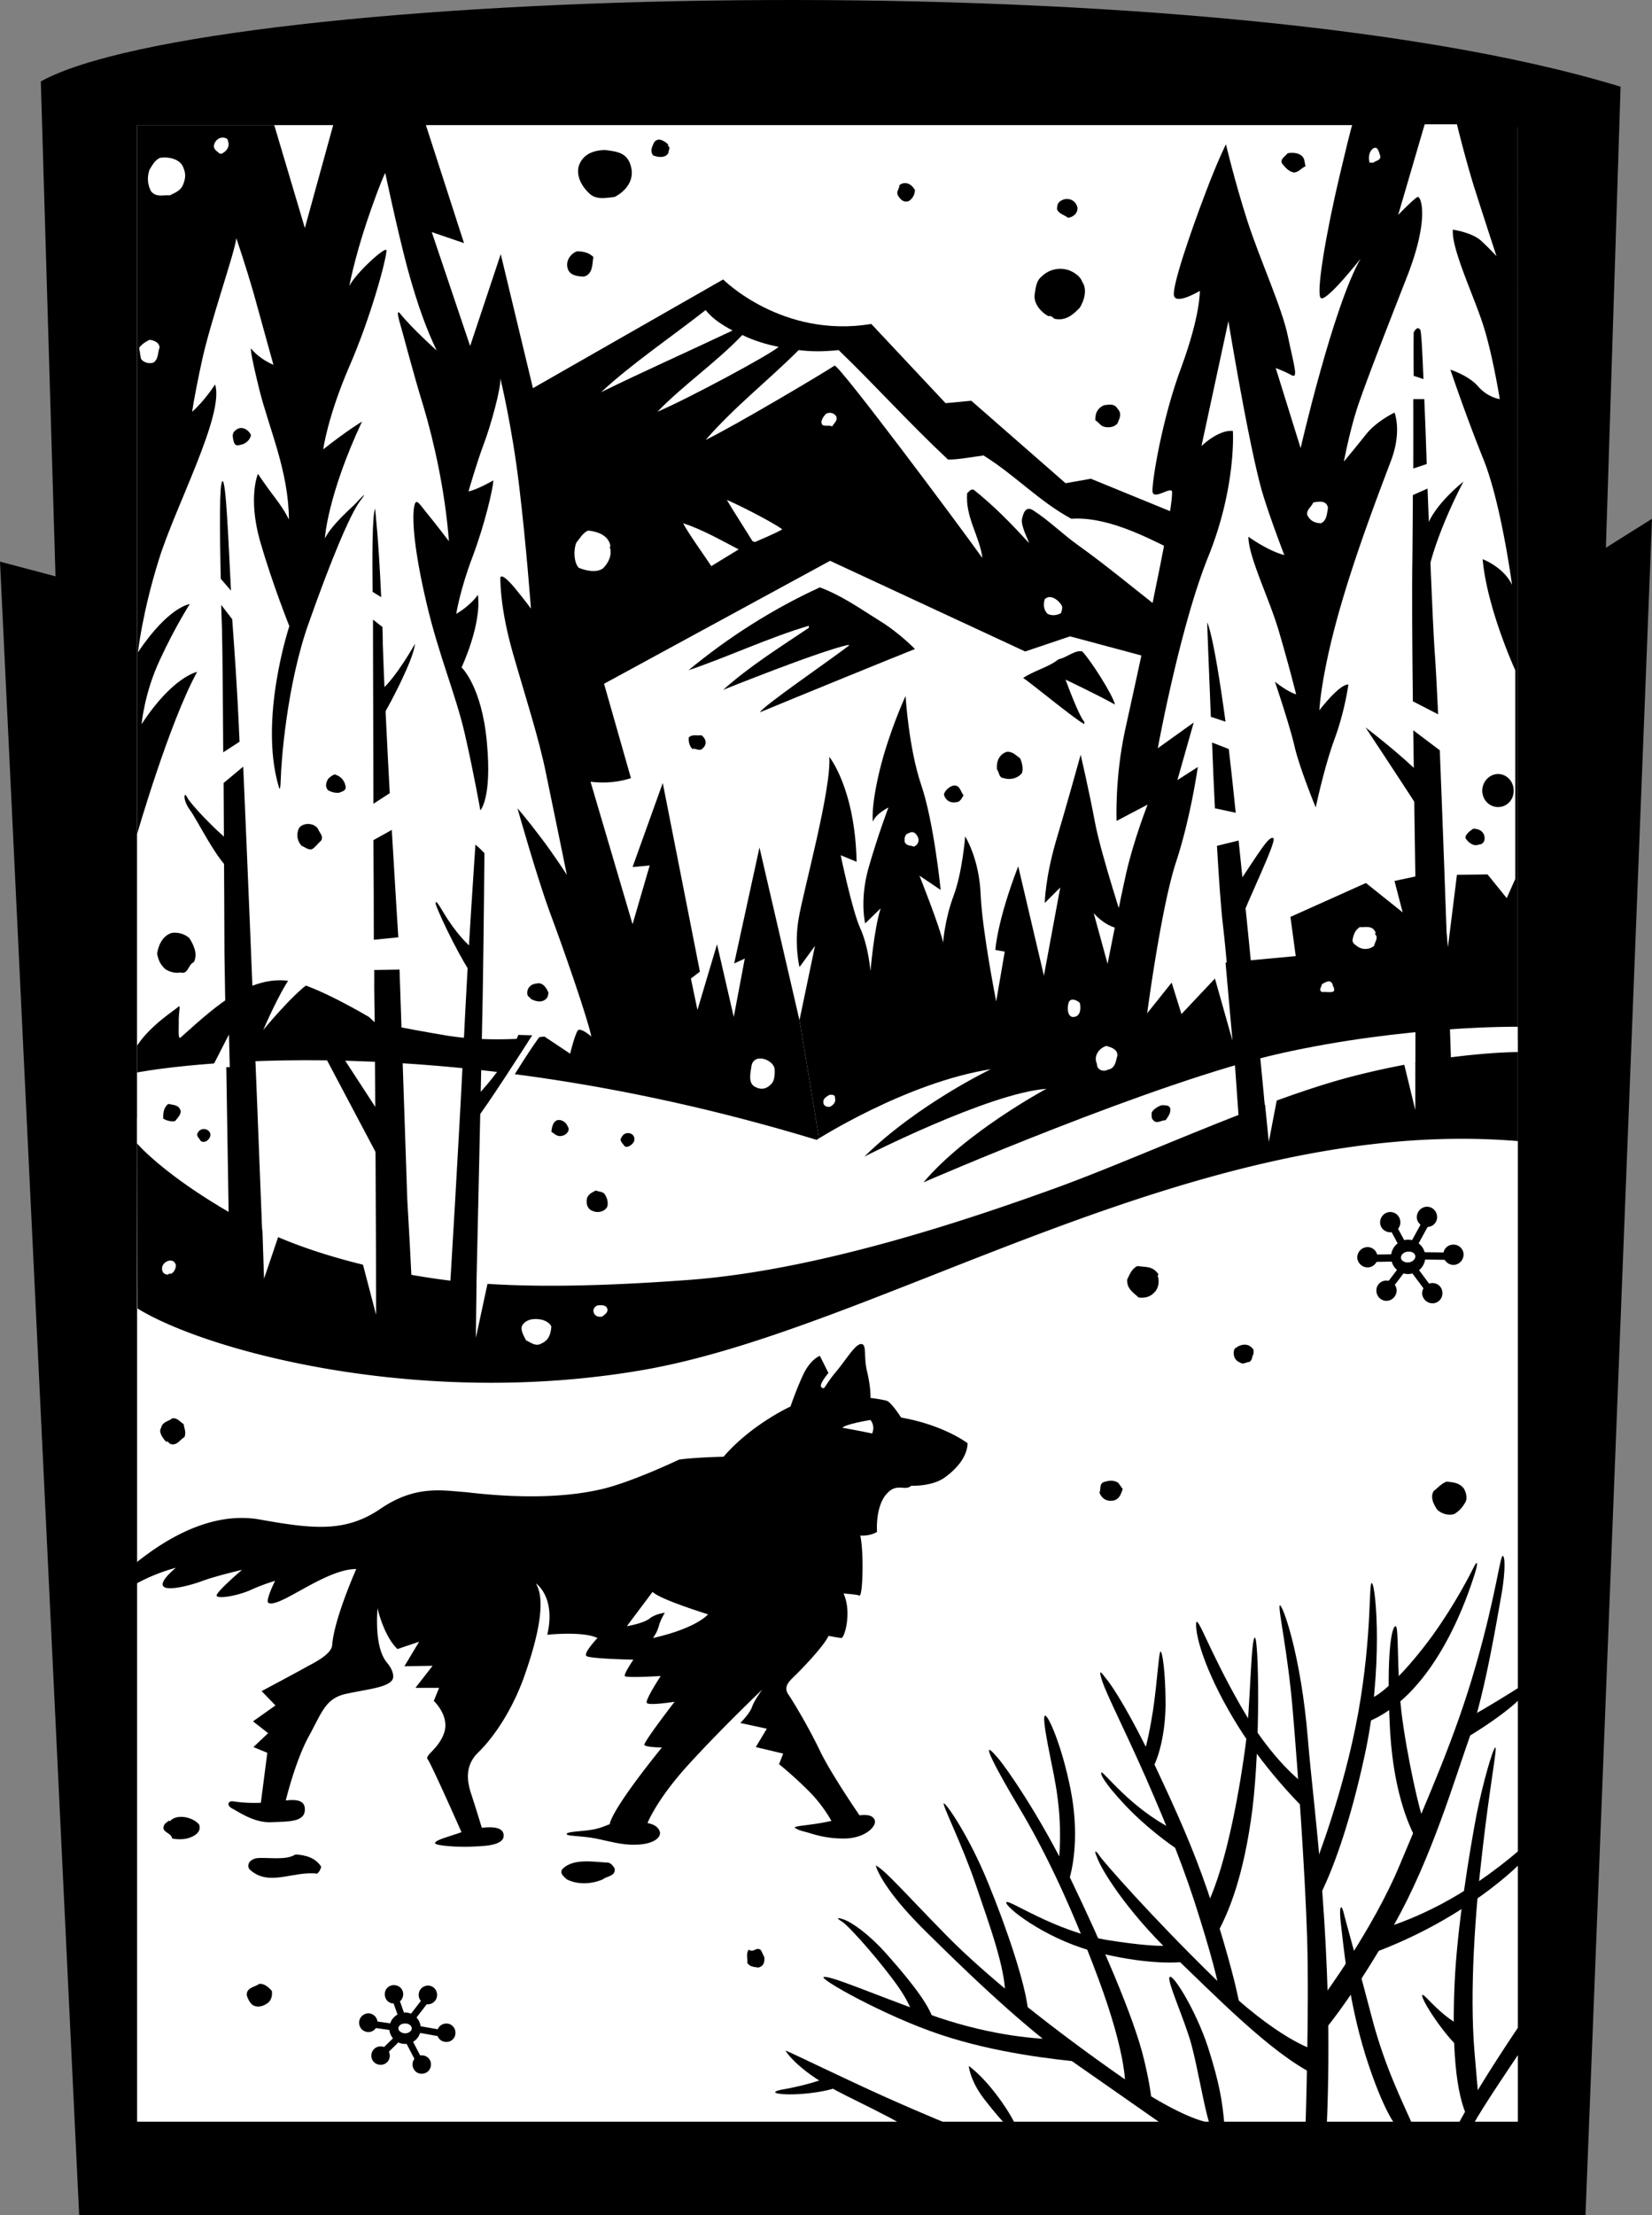 <svg xmlns="http://www.w3.org/2000/svg" width="404.797" height="542.437"><rect width="100%" height="100%" fill="#808080" stroke="none"/><path d="M10 19.937c41.484-22.925 283.402-30.496 387.098 1.301L393.5 134.137l11.297-7.098L388.5 542.437H19.398L0 137.54l13.598 3.598L10 19.937"/><path fill="#fff" d="M371.898 519.539V30.637h-338.3v488.902h338.3"/><path d="m123.098 99.336 54.101-30.899S191.633 82.95 213.5 79.336l18.2 19.402 6.3-.601 23.098 20.199 6.199-1.098 52.3 21.399-.398 44L121 183.738l2.098-84.402"/><path fill="#fff" d="m138.098 172.836 65.3-35.5 47.801 22.203 11-3.703 36.2 9.703 19.101 68.598-44.102 18-82.601 8.699-50.2-20.5-2.5-67.5M205.5 85.738c8.922 8.59 17.305 17.934 26.797 26.801 2.473.039 6.05-.66 8.703-1 7.828 4.883 13.414 11.082 21.5 15.5 8.332-.578 17.598 4.035 24.5 7.5-.527 4.742-2.188 9.719-3.102 14.297-5.808-4.578-13.328-10.758-19.699-15.297-3.933-2.797-7.078-6.027-11.101-8.602-1.914-1.183-2.438 1.09-2.7 2.301-.175 1.93 1.747 5.25 1.7 5.7-4.668-5.079-8.422-8.922-13.5-13-.774-.286-1.121.5-1.598.8-.57 5.813 3.184 10.875 3.7 15.899-5.755-8.079-35.095-47.371-36.2-47.098-2.738 1.82-23.871 14.394-31.602 18.2 7.122-8.169 15.243-14.458 22.801-22 3.356.382 5.887.382 9.801 0m-26-4.802c-10.746 5.098-21.574 9.899-32.203 15.102 7.488-6.95 17.18-13.496 25.601-20.102 1.883 2.325 4.239 3.723 6.602 5m11.297 4c-2.047 1.883-22.043 12.621-29.7 15.899 6.262-6.508 14.122-11.832 20.801-18.797 2.75 1.375 5.98 2.336 8.899 2.898"/><path fill="#fff" d="M204.898 101.937c.446 1.125-.605 1.735-1 2.5-.738-.414-1.96.02-2.398-.398-.61-.89.262-2.027.898-2.703.848-.457 1.895-.285 2.5.601m-13.198 27.7c-2.16 1.191-4.606 2.152-6.7 3.101l-.602-.2c-2.02-3.28-4.464-7.034-6.3-10.1 1.66.62 10.828 5.16 13.601 7.199M181 134.539l-6.703 4.098c-1.09-1.696-5.977-8.508-6.899-10.5 4.762 1.558 9.13 4.09 13.602 6.402m-31.5-1.203c.047.199.133.547-.102.601.672 1.782-.203 3.88-1.699 5.301-1.734 1.11-4.18.496-5.902-.2-1.16-1.312-1.332-4.194-.598-6.1.836-1.063 1.621-2.458 2.899-3 2.214.19 4.75 1.066 5.402 3.398"/><path d="M215.398 151.937c2.954 1.77 6.274 4.477 8.801 7-2.527.97-30.383 12.32-38 15.5.98-1.695 16.61-12.347 21.899-16.398l-.301-.102c-7.082 1.532-30.598 11-30.598 11 6.488-5.8 13.91-10.43 21-15.199v-.5c-9.62 2.828-20.273 7.805-29.5 10.899 9.75-8.07 20.75-15.059 32.2-20.301 5.492 2.097 9.507 4.98 14.5 8.101"/><path fill="#fff" d="M260 148.039c.527.691.18 1.3 0 2.098-1.043.601-2.266.687-3.3.199-1.063-1.082-1.063-2.39-.7-3.598 1.203-1.215 3.043-.105 4 1.3"/><path d="M273.2 172.539c-4.114-2.328-12.102-6.102-12.102-6.102s3.273 9.012 4.601 10.301v.598c-2.465-1.278-13.73-10.621-15-11.297 2.406-1.68 6.422-2.727 8.7-4.602 1.828-.308 4.187-2.406 5.8-1.898 2.051 2.113 7.555 10.758 8 13m-101.402 7.5c1.148.648 1.586 2.219.402 3.2-.738.94-1.96-.192-2.5.198-.855-.742-1.031-2.05-.902-2.898 1.008-.813 1.965-.29 3-.5M250 185.738c.398 1.063.836 2.371.398 3.598-1.046 1.305-2.882 1.742-4.5 1.203-1.175-.07-1-1.379-1.601-2.102-.184-1.722.34-3.558 2.3-4.3 1.446-.22 2.317.828 3.403 1.601m-13.902 9c-.368.621-.805 1.668-1.7 1.7-1.55.316-2.773-.47-3.101-1.899.242-.926 1.203-1.8 2.101-2.102 1.809-.484 1.98 1.524 2.7 2.301"/><path d="m203.398 295.039 70.899-15.8 43.101-18 38.801-6 15.7-.602V31.238l.101-.902-40.602.203s.153-1.488-3.101 12.297c-3.293 13.867-6.004 29.46-4.598 30.203 1.504.71 9.7-9.703 9.7-9.703-6.704 11.605-14.7 46.402-14.7 46.402l-6.101-19.601s1.968.687 3.8 1.699c1.86 1.11.653-2.344-.8-9.399-1.457-7.132-6.91-18.898-10-28.5-3.098-9.68-5.2-18.601-5.2-18.601s-1.988 3.855-5.199 12.402c-3.265 8.59-8.242 22.848-7.5 24.801.715 2.047 6.301-1.3 6.301-1.3s.18 5.835-4.5 18.597c-4.781 12.703-7.238 28.148-7.102 30.5.23 2.379 4.82-1.555 4.801.203.149 5.809-8.957 46.586-11.5 58.2-2.55 11.671-2.101 22.3-2.101 22.3l7.601-4s-3.355 8.555-5.199 16.598c-1.797 7.964-4.602 22.402-4.602 22.402L268 223.637c3.953 4.379 7.797 3.902 7.797 3.902s-6.043-18.344-7.5-26.203c-1.453-7.79-3.5-16.5-3.5-16.5s-3.406 12.332-6.098 21.3c-2.61 9.044-2.699 15-2.699 15l3.797-3.8-4 21.601-6.297-26.8c-5.25 13.629-5.602 20.5-5.602 20.5l2.301.402-2.101 12.2s-3.403-17.141-3.801-26.102c-.328-8.868-3.797-14.301-3.797-14.301s-.68 8.879-2.902 14.703c-2.145 5.82-2.5 11.297-2.5 11.297-.723-3.664-5.801-16.399-5.801-16.399l5.203 3.5s-1.676-16.746-4.8-25.8c-3.063-9.141-3.802-21.7-3.802-21.7s-3.894 8.34-6.3 18c-2.325 9.621-1.7 12.801-1.7 12.801.555-1.867 3.801-3.5 3.801-3.5s-2.652 7-4.902 14.899c-2.192 7.84-.797 13.5-.797 13.5l3.797-3.7c-1.613 4.903-2.5 15.399-2.5 15.399s-.496-6.14-2.5-10.5C208.8 222.965 206 209.437 206 209.437l3.898 1.602c-.378-17.973-6.699-25.703-6.699-25.703.594 7.8-6.457 33.258-7.5 39.601-1.14 6.387.2 11.899.2 11.899l3.8-5.2-3.8 18.2 7.5 45.203"/><path d="m195.898 249.836-9.8-42.297-6.2 28.398 2.602-1.199-2.703 14.3-4.098-17.8-4.8 16.098-1.602-7.7 2.203-1.699-9.102-46.199L155 212.336l4.2-.399-4.2 14.399-10.3-34.899c5.863.72 9.898-.898 9.898-.898l-6.7-23.5-25.199-104.8-7.5 22.5-9.402-27.903 7.902 2.703-9.402-29.102H81.699l-7 25.399-7.5-25.2H33.598v243.102l169.8 21.301-7.5-45.203"/><path fill="#fff" d="M33.598 280.039v-17.402s67.976-13.422 166.5 16.5c0 0 21.964-14.055 42.699-17.301 0 0-17.895 8.539-31 21.402 0 0 30.437-15.535 44.601-16.601 0 0-19.73 10.57-30.101 22.902 0 0 57.012-24.77 87.601-31.602 30.532-6.812 58-6.5 58-6.5v6.2s-16.644-.055-39.5 5.699c-22.343 5.605-52.847 20.07-74 27.703-21.12 7.629-57.812 20.039-89.601 22.398-31.879 2.371-46.031 1.118-50.598.899-8.695-.406-37.453-4-57.8-15.098-19.59-10.652-26.801-19.2-26.801-19.2"/><path fill="#fff" d="M33.7 320.437c16.89 10.418 69.07 24.489 123.597 15.102 58.066-9.922 136.062-62.64 214.601-56.102V519.54H33.7V320.437"/><path d="M283.898 312.137c-.144.054-.23.14-.199.402.406 1.05.23 2.969-.8 3.898-.891 1.079-2.286 1.516-3.899 1.301-1.36-1.27-2.93-2.14-2.8-4.402.57-1.145 1.093-2.63 2.5-3.297 2.175.32 3.831-.031 5.198 2.098M307 330.336c.332.281.07.805.2 1.203-.481.473-.216 1.52-1.102 2-.602-.043-1.473.742-2.301.098-1.356-.489-1.793-2.063-1.297-3.301 1.25-1.117 3.258-1.64 4.5 0M45 348.738c.2 1.262.637 1.961.2 3.2-1.138.593-1.923 2.34-3.602 1.601l-.598-.602-.203.2c-.836-.778-2.059-2.524-1.297-3.5.285-1.47 1.855-1.559 2.7-2.301 1.253-.219 2.038 1.004 2.8 1.402m229.098 14.5 1 1.399c-.426 1.254-.774 2.39-2.098 2.8-1.82.375-2.953-.41-3.602-1.898.473-.871-.226-2.441 1.5-2.703.98-.348 2.38-.348 3.2.402m84.602 1.301c.5.918.937 2.227.398 3.297-.774 1.289-1.383 2.074-2.7 2.902-1.304.48-3.05.043-4.199-1-.86-1.226-1.82-3.058-.902-4.601 1.09-.817 1.875-1.864 3.203-2.301 1.555.176 3.129.262 4.2 1.703M48.797 446.836c.594 1.66-.98 2.707-2.098 3.101-1.328.567-3.074.567-4.5.301-.32-1.656-3.113-1.48-1.8-3.601l1-.801.199.203c1.68-1.996 5.785-1.035 7.199.797m101.801 10.703c.343 1.96-1.926 1.871-2.899 2.7-2.781 1.179-6.101 1.355-8.8 0-.704-.653-1.84-1.438-1.102-2.5 2.668-2.782 7.82-1.735 11.3-1.602.798.304 1.06.742 1.5 1.402m36.7 21.797c.058 1.293-.203 2.168-1.5 2.5-.973-.16-2.11-.16-2.7-1.2.153-1.054-.37-2.363.403-3.199 1.148.922 1.934-.91 3 .2l.797 1.699m-120.699 8.203c.168.863-.008 2.172-.899 2.898-.941.758-2.25 1.196-3.3.801-.958-.305-1.57-1.527-1.899-2.5-.281-1.996 1.902-2.082 3-2.902 1.258-.14 2.305.82 3.098 1.703m305.3-229.902s-16.644-.055-39.5 5.699c-22.343 5.605-52.847 20.07-74 27.703-21.12 7.629-57.812 20.039-89.601 22.398-31.879 2.371-46.031 1.118-50.598.899-8.695-.406-37.453-4-57.8-15.098-19.59-10.652-26.801-19.2-26.801-19.2l.101 40.4c16.89 10.417 69.07 24.488 123.598 15.101 58.066-9.922 136.062-62.64 214.601-56.102v-21.8m-267 228.601c1.204.012 2.223 1.031 2.2 2.301.023 1.238-.996 2.254-2.2 2.297-1.304-.043-2.32-1.059-2.3-2.297-.02-1.27.996-2.29 2.3-2.3m-8.398-.102c1.281-.02 2.297.996 2.297 2.199 0 1.305-1.016 2.324-2.297 2.3-1.23.024-2.246-.995-2.203-2.3-.043-1.203.973-2.219 2.203-2.2m-6.203 6.903c1.207.035 2.226 1.05 2.203 2.297a2.263 2.263 0 0 1-2.203 2.3c-1.3-.019-2.32-1.038-2.297-2.3-.023-1.246.996-2.262 2.297-2.297m3 8.098c1.21-.016 2.226 1.004 2.203 2.3.023 1.211-.992 2.23-2.203 2.2-1.3.03-2.317-.989-2.297-2.2a2.241 2.241 0 0 1 2.297-2.3m10 2.199c1.305-.031 2.324.988 2.3 2.203.024 1.293-.995 2.309-2.3 2.297-1.203.012-2.219-1.004-2.2-2.297-.019-1.215.997-2.234 2.2-2.203m6.101-7.797c1.207-.008 2.227 1.008 2.2 2.297.027 1.219-.993 2.238-2.2 2.203-1.3.035-2.32-.984-2.3-2.203-.02-1.29 1-2.305 2.3-2.297m-10.101-2.703c2.082.027 3.805 1.75 3.8 3.902.005 2.094-1.718 3.817-3.8 3.8-2.168.017-3.887-1.706-3.899-3.8a3.918 3.918 0 0 1 3.899-3.902"/><path fill="#fff" d="M99.297 495.539c.855-.043 1.578.5 1.601 1.2-.023.64-.746 1.183-1.601 1.198-.938-.015-1.66-.558-1.7-1.199.04-.699.762-1.242 1.7-1.199"/><path fill="none" stroke="#000" stroke-width="1.637" d="m98.598 494.238-1.7-4.8m4 4.8 4-5.199m-2.398 7.898 5.598 1m-7.898 1.899 2.5 4.8m-5.102-5.597-3.801 3.7m2.601-6.302-4.898-.699"/><path d="M349.297 295.539c1.34-.191 2.613.734 2.8 2.098.243 1.34-.679 2.613-2 2.8a2.49 2.49 0 0 1-2.898-2 2.571 2.571 0 0 1 2.098-2.898m-9 1.297a2.46 2.46 0 0 1 2.8 2.101 2.415 2.415 0 0 1-2 2.801c-1.39.23-2.663-.691-2.898-2-.195-1.398.727-2.672 2.098-2.902m-5.597 8.601a2.42 2.42 0 0 1 2.8 2.102c.262 1.316-.66 2.59-2 2.797-1.367.222-2.64-.7-2.902-2.098-.168-1.308.754-2.582 2.101-2.8m4.598 8.199a2.502 2.502 0 0 1 2.902 2 2.579 2.579 0 0 1-2.101 2.902 2.477 2.477 0 0 1-2.801-2.102c-.242-1.34.68-2.613 2-2.8m11.301.601c1.355-.226 2.629.695 2.8 2 .262 1.403-.66 2.676-2 2.899-1.37.207-2.64-.715-2.898-2.098-.176-1.324.746-2.598 2.098-2.8m5.102-9.403a2.478 2.478 0 0 1 2.898 2 2.57 2.57 0 0 1-2.098 2.902c-1.332.18-2.605-.742-2.8-2.101-.24-1.348.683-2.621 2-2.801m-11.302-1.199c2.278-.34 4.434 1.222 4.801 3.5.363 2.304-1.195 4.46-3.5 4.8-2.281.391-4.437-1.171-4.8-3.5-.368-2.254 1.195-4.41 3.5-4.8"/><path fill="#fff" d="M344.797 306.539c1.008-.191 1.883.27 2 1 .113.719-.574 1.43-1.5 1.598-1.004.14-1.883-.32-2-1-.113-.77.578-1.48 1.5-1.598"/><path fill="none" stroke="#000" stroke-width="1.789" d="m343.898 305.238-2.601-4.8m5.101 4.398 3.399-6.2m-1.199 8.903 6.199.098m-8.199 3.402 3.5 4.7m-6.398-5.102-3.5 4.601m1.698-7.199-5.398.098"/><path d="M231.098 519.637s-10.996-4.504-22-9.7c-11.102-5.171-16.793-8.043-16.598-7.699.207.262 3.023 5.117 14.7 10.899 11.628 5.73 12.698 6.5 12.698 6.5h11.2"/><path d="M205.5 511.039c-3.21 1.309-9.855 2.059-13.5 1.797-3.723-.281-1.566-.934.098-1.2 1.61-.28 6.98-1.386 9.8-2.597l3.602 2m43.2 9.098c-.958-2.325-6.036-10.274-11.302-14.2 0 0 .239 3.672 4 8.399 3.7 4.734 5.2 6.101 5.2 6.101l2.101-.3m47.301-.399s-6.438-.765-21.602-11.402c-15.214-10.645-32.113-23.723-43-34.899-10.941-11.199-14.488-15.386-16.8-16.601 0 0 1.047 5.164 12.5 16.402 11.468 11.317 24.82 24.11 37.699 33a21393.543 21393.543 0 0 1 19.902 13.899l11.301-.399"/><path d="M257.7 499.336c-4.712-.055-16.567-1.125-30.403-6.2-13.875-5.023-23.633-9.288-25.399-9-1.691.258 15.165 9.692 28.5 14.102 13.407 4.504 27.895 6.113 36.2 6.899l-8.899-5.801"/><path d="M228.598 494.336c-1.32-4.36-7.778-11.817-11.7-16.2-3.902-4.347-8.003-7.32-10.199-8.097-2.07-.707-1.433-.07-.3.598 1.05.605 6.828 6.714 12.398 14.101 5.426 7.188 4.902 9.7 4.902 9.7l4.899-.102m23.3-2.098c-.652-6.445-5.144-19.887-9.8-31.199-4.621-11.336-10.141-19.305-10.801-19.402-.703-.176 4.531 10.187 7.8 19.902 3.278 9.656 7.372 20.707 7.2 27.297l5.601 3.402m-7.8-62.199c1.789 1.805 10.672 14.43 18.199 30 7.48 15.539 15.555 33.941 18 44.2 2.465 10.206 1.902 12.698 1.902 12.698l-6.5-5.601s.75-7.133-6.601-26.899c-7.387-19.8-13.926-32.636-19.399-41.8-5.441-9.121-9.992-17.668-5.601-12.598m52.3 90.098c-1.265-3.637-2.878-13.598-4.5-19.598-1.652-6.008-6.078-15.598-5.3-16.402.859-.832 6.504 8.332 9.402 17.199 2.832 8.867 3.543 13.383 4 18.8h-3.602"/><path d="M261.898 460.539c1.125-3.488 2.579-11.672.399-22.5-2.184-10.82-5.457-18.008-6.2-17.902-.714.078.243 5.168 1.602 11.902 1.395 6.684 2.688 14.098 1.7 24.598l2.5 3.902m6.801-6c.964 3.148 7.421 13.43 18.198 23.797 10.872 10.37 24.516 24.469 35.2 29.703l-.2-6.102s-8.847-2.41-24.3-17.5c-15.473-15.105-27.051-28.316-28.2-30-1.214-1.773-1.203-.921-.699.102m21.399-.602c-3.88-2.433-9.91-7.02-14.7-12.199-4.851-5.187-5.918-7.426-5.5-7.7.493-.272 7.223 8.825 17.602 14l2.598 5.9"/><path d="M271 411.039c1.652 1.871 6.242 9.215 11.898 21.098 5.622 11.945 9.422 20.492 13 30.902 3.504 10.441 6.965 22.574 7.899 28.297l-5.2-4.7s-.566-3.87-4.5-16.5c-3.89-12.656-7.785-22.023-13.199-34.5-5.5-12.445-9.597-20.355-10.8-23.898-1.16-3.555-.11-1.988.902-.7"/><path d="M282.598 432.738c1.8-3.61 3.117-9.82 3-16.5-.063-6.781-.746-11.578-1.2-11.8-.453-.141-.816 7.5-1.898 14.601-1.102 7.086-2.203 10.398-2.203 10.398l2.3 3.301m7.2 47.699c-3.305.446-11.902.172-22.399-2.699-11.832-3.312-21.382-10.953-20.8-11.902.507-.871 11.922 7.199 25 9.3 13.21 2.063 15.5 1.2 15.5 1.2l2.699 4.101m8.403-6.898c2.84-5.117 6.605-14.066 8.698-30.602 2-16.48 1.512-41.597.602-41.898-1-.246-1.133 17.582-2.3 26.398-1.157 8.75-4.43 29.16-9.602 39.399l2.601 6.703"/><path d="M293.098 397.437c-.274 3.66 2.886 13.461 10.402 25.5 7.492 11.973 17.098 21 17.098 21l-1.098-7.101s-7.695-5.43-15.5-19.098c-7.867-13.805-10.523-22.203-10.902-20.3"/><path d="M319.898 520.738s.926-28.664.399-46c-.559-17.328-2.262-40.789-3.5-55.5-1.215-14.762-3.746-25.539-3.2-26.101.544-.528 5.184 11.75 6.903 33 1.422 17.629 6.465 50.925 4.598 94.699l-5.2-.098"/><path d="M323.398 464.238c3.977-7.914 7.899-20 11-34.402 4.575-20.856 2.801-41.184 1.801-42.098-.91-.996.137 12.106-3.402 31.801-3.555 19.598-10.598 37.297-10.598 37.297l1.2 7.402"/><path d="M335.7 415.937c3-.816 9.527-7.468 15.3-15.398 5.688-7.898 9.395-15.297 10.2-16.902.831-1.672 1.097-1.024 0 2.3-1.083 3.227-8.856 28.637-26 35.7l.5-5.7"/><path d="M347.2 450.738c-2.087-3.691-6.071-12.699-6.7-29.199-.734-16.516.453-22.93 1.398-23.3.965-.446.262 10.066 1.5 21 1.313 10.878 4.715 25.624 5.399 26.3l-1.598 5.2"/><path d="M324.598 497.137c1.828-2.332 7.82-9.664 17-25.801 9.105-16.063 14.742-35.328 18.601-46.2 3.781-10.956 6.797-29.66 7.598-34 .836-4.39 1.191-9.44.5-10.097-.672-.711-1.617 9.273-6.7 26.898-5.011 17.579-11.796 32.446-18.5 48.5C336.43 472.582 324 489.238 324 489.238l.598 7.899"/><path d="M346.297 520.738c-2.7-6.18-6.938-14.492-10.098-26.5-3.117-12.004-6.492-23.824-7-26-.582-2.191-1.172-1.402-.601 3.2.597 4.663 1.683 18.023 6 31.898 4.414 13.96 7.601 17.402 7.601 17.402h4.098m-6.899-48.601c6.532-2.168 18.465-6.625 33.301-19.399l-.101 3.5s-13.024 13.594-36.598 22.2l3.398-6.301m21.7 48c1.48-3.098 11.402-17.7 11.402-17.7v-6.699s-9.727 14.25-15 24.098l3.598.3"/><path d="M360 519.336c-3.563-6.39-4.148-19.188-3.602-33 .586-14.457 3.86-33.832 5.399-41.899 1.598-8.03 4.055-16.355 4.601-16.5.543-.129-1.289 9.008-3.101 24.801-1.887 15.871-3.211 34.965-2 49.7 1.242 14.734 1.3 14.898 1.3 14.898l-2.597 2"/><path d="M357.297 501.238c-3.426-3.058-8.5-10.668-8.797-12.402-.25-1.813 3.98 4.734 10 7.5l-1.203 4.902m1.703-75.5c3.531-2.05 10.895-6.828 14.2-10.5l-.2-2.5s-8.648 5.52-13.402 8l-.598 5m-244.602-60.301c-6.093-.453-12.562-1.785-21.101 4-8.563 5.86-16.418 5.047-29.5 2.7-13.113-2.383-25.254 6.238-31.598 11.5 0 0-7.12 9.472-1.3 5.699 5.824-3.867 12.199-5.399 12.199-5.399s-4.047 3.211-3.098 4.5c.867 1.258 6.473-.078 9.898-1.398 3.489-1.227 9.399-2.602 9.399-2.602s-6.7 5.7-6.2 6.399c.594.758 5.305-.106 8.403-1.5a45.969 45.969 0 0 1 5.898-2.2s-2.492 4.997-1.601 5.403c2.762 1.297 13.848-8.309 21.5-8.3 0 0-5.418 12.144-5.899 18.597-.105 2.097-3.867 4.101-6 5.203-2.046 1.184-11.3 6.098-11.3 6.098l3.402 3.5-5.5 3.902 3.7 2.898-3.602 3.399 3.402 1.402-1.602 12.399s3.012 2.242 6-.2c0 0 2.313-9.879 5.7-16.101 3.39-6.172 4.148-9.531 9.5-10.598 5.289-1.117 9.742-1.515 11-3.3.52-.782.28-2.454-1.301-4.301-1.953-2.387-2.723-6.965-2.297-13.301 0 0 1.504 6.765 4.898 10l5.301-1.797-3.601 6 6.902-.102-4.203 5.399h5.8l-1.3 3.203s3.797 3.504 2.601 7.598c-1.261 4.093-4.937 5.714-4.101 6.699.8.926 8.402 18.101 8.402 18.101s4.23 2.457 4.899-1.199c0 0-1.52-5.055-2.598-8.3-1.105-3.305-1.652-7.133 1.797-10.399 3.371-3.281 8.183-9.926 11.3-18.902 3.157-9.036 5.29-18.184 2.7-22.399 0 0 4.976 3.281 2.8 12.598 0 0 8.758-.942 12.301.8 0 0-3.558 3.758-2.699 4.403.832.684 11.5.898 11.5.898s-2.347 3.442-2.101 4c.3.536 8.8 0 8.8 0s-3.906 5.942-3.398 6.602c.586.703 6.797-.3 6.797-.3s-7.777 10.081-7.399 10.597c.438.574 4.301.601 4.301.601s-11.601 14.086-12.8 18.7c0 0 3.82 4.02 9.101.199 0 0 2.078-5.8 10.2-14.7 8.144-8.94 18.097-18.398 18.097-18.398s-1.906 2.555-2.5 4.2c-.496 1.632-2.899 4-2.899 4l6.5 1.398-2.699 4.5 6.7 1.601-1 2.602s3.453 2.727 7.3 6.598c3.793 3.77 5.801 7.8 5.801 7.8s5.762 1.403 6.598-1.898c0 0-6.707-9.738-9.598-15.602-2.816-5.937-6.79-12.507-7.902-14.101-1.07-1.684.07-2.945 1.5-4.297 1.367-1.309 7.199-7.266 8.402-9.902h.2s2.109.394 2.898.5c.847.168 2.687-6.38.601-10.899 0 0 3.063.18 3.899.5.804.227 1.113-10.488.199-14.699 0 0 2.375.2 4.101-.902 0 0-.453-5.758 2.102-9 2.629-3.309 4.637-.817 6.297-2.301 0 0 5.164.258 8.3-2.098 3.141-2.281 5.395-5.195 5.5-8.3 0 0-5.66-4.41-16.3-6.301 0 0-2.297-3.645-3.5-4.098-1.254-.367-4-.703-4-.703s.125-2.39-.797-6.297c-.988-4.004-.004-6.871-1.5-6.902-1.504.03-3.688 3.918-6.402 7.101-2.703 3.266-2.453 4.227-3.301 3.5-.79-.637 1.703-3.5 1.703-3.5l-2.102-4.199s-2.074.664-3.898 4.2c-1.742 3.612-3.3 8.198-3.3 8.198s-9.583 4.375-16.403 12.301c0 0-6.684.125-10.899.7 0 0-10.64 5.078-18 7-7.378 1.898-18.402 2.84-34 1"/><path fill="#fff" d="M159.898 389.836c1.86 1.89 13.602 5.5 13.602 5.5s-2.742 3.379-13.5 5.8c0 0 .992-1.3 1.398-2.8.325-1.438 1.5-3.399 1.5-3.399s-2.293.266-3.699 1.399c-1.504 1.23-5.601 1.902-5.601 1.902l6.3-8.402m46.5-40.199c.88-.942 6.899-1.899 6.899-1.899s1.246 1.399.402 3.301c0 0-3.933-.824-7.3-1.402"/><path d="M78.7 457.137c-.145.617-.407 1.226-1 1.699-5.958-.735-11.895 3.37-16.602-1.098-.88-1.472.691-2.605 1.902-2.699 2.633-.254 7.086.617 9.398-.902 2.489.12 4.934.82 6.301 3m-21.499-16c-1.263-.23-1.786.91-.403 1.699 1.48.71 5.34 3.586 9.601 3.402 4.211-.18 8.383.051 8.301-3.199-.054-3.164-4.199-2.14-7.5-1.8-3.316.359-6.691.417-10-.102m56.001 7.5c-2.544.957-6.548 1.902-6.602 2.699-.082.707 6.027 1.031 8.699.902 2.648-.144 8.515-.074 8.101-3-.402-2.941-6.953-1.512-10.199-.601m48.501 0c.331 1.476-2.009 3.644-8.602 3-2.989-.356-5.633-1.2-8.2-1.598-3.015-.441-5.75-.441-6-.8-.484-.794 3.97-.665 6.899-1.302 2.91-.656 3.871-1.71 5.902-1.601 2.063.164 9.051-1.137 10 2.3m48.399-3.999c1.101-.184 3.554-.524 4.199 1 .723 1.48-2.274 4.605-7.5 4.601-5.145.004-7.942-1.285-9.7-1.699-1.788-.402-2.398-1-2.398-1 .196-.356 2.38-.48 5.2-.902 2.773-.399 7.808-1.606 10.199-2"/><path fill="#fff" d="M33.598 256.039v-51.8s7.832-27.153 14.699-39.7c0 0-5.938 1.098-13.598 12.797 0 0 .645-7.617 4.5-15.797 3.785-8.195 7.301-13.602 7.301-13.602s-5.105.516-12.703 11.801c0 0 1.058-9.691 5.101-22.601 3.961-12.922 16.196-35.727 13.801-43 0 0-2.394 3.832-5.601 6.699 0 0 .187-2.258 2.3-12.098 2.07-9.805 8.184-27.02 8.5-30.402 0 0 2.082 5.933 4.399 14 2.23 8.125 4.703 17 4.703 17s-3.29-1.27-5.5-4c0 0-.426.023 2 9.902 2.484 9.95 7.191 20.004 7.297 32 0 0-.973-2.156-3.297-5.2-2.406-3.14-4.3-5.999-4.3-5.999s-2.485 5.762.5 16.398c3.058 10.614 7.198 20.899 7.198 20.899s-7.527 22.66-2.601 39.3c0 0 .383 1.962.5-1.8.066-3.695 1.402-23.09 6.902-38.399 5.403-15.312 10.051-26.379 12.5-29.699 2.461-3.23-.18-.41-1 .5-.816.91-5.726 5.004-7.601 8.598 0 0 .601-10.418 9.101-28.598 0 0-3.62 2.168-9.5 6.8 0 0 1.043-7.905 6.399-20.3 5.379-12.347 9.086-26.34 9.101-28.402-.05-1.285-7.527 5.535-9.101 8.703 0 0 1.152-6.379 4.3-15.8 3.22-9.497 4.5-11.903 4.5-11.903s2.88 13.715 5.399 23.203c2.617 9.555 4.781 15.223 7.203 20.297 0 0-6.063-5.418-9-9.098 0 0-.973-1.25-.203 1.7.867 2.87 3.414 12.874 6 21.199 2.508 8.414 5.285 20.664 6.203 32.902 0 0-3.613-4.742-5.5-7-1.91-2.356-2.71-4.012-3.102-.902-.363 3.03.079 10.129 3.102 23 2.977 12.777 7.219 22.55 9.398 32.101 2.211 9.637 3.801 18.7 3.801 18.7s2.899-2.919 1.598-16.7c-1.246-13.687-6.2-18.3-6.2-18.3s4.965-10.489 4-17.801c0 0-1.452 2.39-5.3 4.699 0 0 .887-5.824 4-14 3.07-8.195 4.969-16.555 5.101-18.7 0 0-4.043 2.329-6.101 2.7 0 0 1.988-6.922 3.703-11.5 1.742-4.516 4.336-13.985 4.098-16.2 0 0 2.89 11.82 4.601 26.301 1.746 14.446 2.899 30.102 2.899 30.102s-1.38-1.914-4-5.102c-2.657-3.18-3.594-3.171-3.5-2.199.027.98.004 7.516 3.101 18.301 3.102 10.8 6.406 20.93 8.098 29.398 1.765 8.454 5.101 24.801 5.101 24.801s-3.214-5.008-6.5-9.3c-3.261-4.329-5.601-7-5.601-7s4.66 16.53 7.902 25.398c3.305 8.777 9.309 26.07 10.2 30.5 0 0-2.587-2.278-3.301-1.5-.711.86-1.899 5.703-1.899 5.703l-6.3-4.203s-11.93 1.664-23.7-.2c-11.699-1.956-18-3.398-18-3.398l-1.3-1.2s-13.075-7.796-19.399-8.8c-6.41-1-12.375 2.278-16.602 5.3-4.14 2.978-9.437 7.954-10.101 8.5-.61.544-.52-.812-.5-3.6-.059-2.731.566-4.497-.098-3.899-.61.676-6.703 4.367-10.101 9.5"/><path d="M54.2 148.137c.066 2.02.116 4.035.198 6 .118 5.593.239 17.347.301 30.101l4-2.601c-.676-15.34-1.265-22.368-1.8-30l-2.7-3.5m2.399-3.5c-.594-11.258-1.188-27.227-2.098-26.801-.758.289-.684 11.617-.402 23.902l2.5 2.899m-1.801 47.101c.129 20.828.203 41.801.203 41.801l1.297 80.2s.39 3.558 4.5 3.097c4.078-.36 3.902-3.7 3.902-3.7s-2.89-74.906-5.101-125.398l-4.801 4"/><path d="M56.598 206.336c-3.895-3.07-10.145-9.649-10.801-11.2-.707-1.453-1.117.731.8 3.301 1.903 2.614 6.571 12.36 10.2 15l-.2-7.101"/><path fill="#fff" d="M71.297 239.137c-3.012 4.21-6.797 13.101-6.797 13.101s7.059-8.617 11.398-11.601l-4.601-1.5M52 261.336l4.098-8 .199 8zm0 0"/><path d="m93.5 273.437-9.703-14.898-4.098.297 13.399 25.3.402-10.699"/><path fill="#fff" d="m64.7 313.137 3.898-11.5-4.399-3.5zm23.698-5.5 3.801 14.5v-17.5zm28.399 4.3-.2 15.7 3.301-15.301zm0 0"/><path d="M96 203.238c.848 14.508 1.598 26.3 1.598 26.3l-6 .599c0-6.7-.036-15.356-.098-24.399l4.5-2.5m-4.703-58.301c-.09-8.562-.106-18.347.601-20.398 0 0 .907 7.762 1.5 21.7l-2.101-1.302m2.403 8.602c.066 1.34.105 2.734.097 4.2.277 8.898.984 23.112 1.703 36.5l-4 2.597c-.055-18.82-.09-37.07-.102-40.797.012-1.18 0-2.656 0-4.3l2.301 1.8m4.199 83.898 1.899 56.301s1.14 19.328 1.3 25.7c0 0-.402 3.601-8.898 2.699 0 0-.277-70.602-.5-80.399.024-.937.008-2.347 0-4.199l6.2-.102"/><path d="M93.898 175.137c1.614-2.625 7.403-13.512 7.801-17.5 0 0-4.492 8.078-8.3 11.402l.5 6.098m16.398 139.699s2.191-36.016 3.3-58.899c1.075-22.96 2.903-49.101 2.903-49.101s1.266 1.05 2.2 2.101c0 0-.141 18.176-.403 34.102-.281 16-1.598 73.7-1.598 73.7s-2.437.558-6.402-1.903"/><path d="M116 239.137c-2.555-3.157-7.926-14.036-9.203-17.598 0 0-.371-1.734 1 .5 1.32 2.16 4.012 6.984 8.5 10.7l-.297 6.398"/><path fill="#fff" d="M132.797 253.137c-2.29 2.82-7.2 10.8-7.2 10.8l-2.3-.398 5.601-10.8 3.899.398"/><path d="M116.7 274.039c1.991-2.203 12.57-18.684 13.698-20.5l-3.398-.102s-2.23 6.692-10.402 15.2l.101 5.402M61.5 106.539c-.234 1.152-1.02 1.848-2.102 2.297-.492-.012-1.64.816-2.101-.598-.383-1.46-.484-2.297.601-3 1.36-1.043 3.02.008 3.602 1.3m23.098 85.7c.504 1.375-.715 1.547-1.5 1.899-1.051.086-1.922-.176-2.7-.598-.796-.887-.535-1.848 0-2.8.516-.532 1.04-.884 1.602-1.102 1.36.394 2.316 1.355 2.598 2.601m-6.7 10.699c.395 1.067 1.442 1.762.801 2.899-1.02.96-1.281 1.484-2.199 2.101-.914.344-1.79-.53-2.602-.8-1.105-1.215-1.367-2.871-.601-4.399 1.066-1.355 3.598-1.27 4.601.2m-31.5 26.8c1.07 1.684 2.118 3.863 1.102 5.899-1.43.5-1.34 3.117-3.3 2.5-1.009.27-2.755-.078-3.802-.899-1.222-1.191-1.574-2.148-1.898-3.7.324-2.292 1.547-4.562 3.7-5.1 1.515-.16 3.085.277 4.198 1.3m88 13.399c-.132.945-.308 1.468-1.199 1.902-1.031.437-2.164.09-3.101-.402-.286-.555-1.016-.5-.899-1.7.117-1.18.961-2 2.399-2.101 1.445-.336 2.406 1.238 2.8 2.3"/><path fill="#fff" d="m301 78.637-6.602 30.601s4.137-4.055 7.7-3.7c0 .001.882 13.603-6 30.7-6.942 17.106-12.399 47-12.399 47l8.801-6.3-4 14.101 5-3.203s-1.734 12.445-5.402 23.5c-3.61 11.137-7 36.8-7 36.8l6-7.5 2.402 7.7 8.2-8.7 4.3 15.2-1.703-19.098 17.203-1.601-1.3-9.598 18.5-8.3 9 7.198-2-7.699 11.198-2.402 1.899 18.601L357 214.238l7.5-.101 4.7 5.8 2.097-4.699v-51.101s-6.902-15.008-8-27.2c0 0 5.164 1.926 7.203 6.301 0 0-2.695-20.273-7.102-31-4.324-10.738-8-21.699-8-21.699s4.465 1.379 6.801 4.098c2.395 2.738 5.301 3.101 5.301 3.101s-1.781-10.976-4-17.902c-2.18-7.016-7.895-18.848-7.5-23.598 0 0 4.676.676 6.898 2.7a67.71 67.71 0 0 1 3.801 3.8s-3.281-9.984-5.601-17.3c-2.246-7.337-4.098-15-4.098-15h-7.902l-6.5 22.199s4.086-4.23 4.8-4.399c.739-.195 3.036 5.125-2.699 19.7-5.726 14.617-9.449 24.25-11.601 30.398-2.215 6.222-3.801 14.703-3.801 14.703s2.707-3.25 5.3-6.5c2.5-3.297 7.102-5.5 7.102-5.5s1.903 4.586-.902 11.898c-2.727 7.266-8.828 22.946-13 38-4.195 15.141-4.5 23-4.5 23s4.902-6.441 7.101-6.3c0 0-.804 6.222-3.3 13.101-2.594 6.95-4.7 17-4.7 17s-3.925-9.515-5.199-15c-1.273-5.43-4.8-15.8-4.8-15.8s2.87 2.37 5.199 3.101c0 0-1.688-6.785-4.098-15-2.32-8.16-7.566-18.504-7.602-23.602 0 0 4.586 3.364 8.801 4.5 0 0-3.949-10.234-5.601-16.101-3.309-11.977-8.098-41.2-8.098-41.2"/><path d="M363.598 204.336c.48 1.219.054 2.46-1.301 2.5-1.266.57-2.66-.653-3.2-1.598-.16-.887 1.325-1.933 1.903-2.3.82.015 2.05.21 2.598 1.398M296.7 175.539c-.552-13-.903-23.102-.903-23.102s1.46 1.946 4.5 24.301l-3.598-1.2m1.001 22.399c-.266-5.386-.52-10.879-.7-16.101l4.098 1.601c.515 4.407 1.101 9.715 1.699 15.602l-5.098-1.102m5.801 7.899c3.29 31.176 7.098 72 7.098 72s-3.551 2.488-6.801 0c0 0-2.344-35.817-4.098-51-.52-4.285-1.023-11.434-1.5-19.7l5.301-1.3m42.898-113.797c-.035-5.012-.035-8.844 0-10.602 0 0 .805-1.82 1.602-.699.254.278.527 5.012.797 12.098l-2.399-.797M349 97.738c.215 4.778.41 10.203.598 15.899l-3.301 1.101c.004-5.988.027-11.828 0-17H349m.797 21.899c.574 14.894 1.156 30.433 1.703 39.3.277 3.496.563 9.137.898 16l-6.199-3.199c-.156-13.652-.25-27.308-.101-35.8.03-4.516.082-9.56.101-14.7l3.598-1.601m3 64.101c1.379 34.11 3.101 86.2 3.101 86.2s-2.636 3.535-9.101 1.898c.004-13.63.137-47.93 0-58.2-.063-5.12-.309-19.355-.5-34.8l6.5 4.902"/><path d="M347.398 197.637c-5.394-8.336-12.8-19.5-12.8-19.5s8.468 6.406 13.902 11.902l-1.102 7.598M303.5 216.238c5.066-7.535 7.367-11.558 8.5-11 1.05.531-6.59 15.871-8.203 20.8l-.297-9.8m46.098-87.101c1.656-5.442 9-11.2 9-11.2s-7.07 13.125-9 23.801v-12.601m17.5 60.402c2.113.027 3.84 1.84 3.8 4.098.04 2.218-1.687 4.03-3.8 4-2.149.03-3.88-1.782-3.899-4 .02-2.258 1.75-4.07 3.899-4.098"/><path fill="#fff" d="m313.2 267.637-2.302 12-1.101-11zm33.597-7.399v11.598l-2.797-11.5ZM43.098 309.836c.004.61-.344 1.742-1.2 2.101-.28-.008-.543-.097-.699.2-1.066.054-1.765-.82-1.402-2.098.598-1.43 2.871-2.04 3.3-.203m105.7 10.601c.312.922-.563 1.446-1.297 2-1.188.145-1.883-.293-2.102-1.3-.046-.825.653-1.524 1.399-1.5.828-.024 1.7-.024 2 .8m-13.699 4.399c-.137 1.937-.66 3.422-2.5 4.203-1.391.789-2.614-.344-3.7-.8-.57-1.204-1.707-2.864-.699-4 1.176-1.395 3.184-1.395 4.801-1 .828.304 1.703.737 2.098 1.597"/><path d="M44.297 272.137c-.059.933-.758 1.632-1.399 2.402-.843.191-2.066-.07-2.898-.602-.04-1.3.047-2.613 1.2-3.601 1.378.289 2.687.203 3.097 1.8m242.5-.499c.015 1.086-.598 1.87-1.2 2.699-1.054-.043-2.105 1.008-3 0-.5-.39-.413-1.176-.398-1.899.422-.761 1.555-1.546 2.5-1.8.89.078 1.938-.098 2.098 1m-147.699 4.199c.754.992-.38 2.125-1.301 2.3-1.176.348-1.875-.437-2.7-1 .13-1.097.391-2.406 1.403-2.8 1.258-.305 2.305.656 2.598 1.5m-87.801 2.902c-.508.797-1.383 1.145-2.098.7-.332-.692-1.293-1.301-.699-2.102 1.063-1.82 3.945-.422 2.797 1.402m104.101.699c-.351.883-1.75 1.844-2.398 1.2-.398-.668-1.36-1.278-.703-2.098.742-1.8 3.621-1.188 3.101.898m-7.3 12.899c.66.906 1.011 2.129.699 3.203-.735 1.285-2.395 1.547-3.598 1-1.418-.504-1.68-2.074-1.3-3.3.496-.958 1.19-1.22 2.101-1.7.664.305 1.54.219 2.098.797"/><path fill="#fff" d="M55.7 34.039c.413 1 .609 2.039-.602 3.098-1.278 1.058-1.344.261-2.098-.2-.555-.59-.86-1.035-.3-2.101.577-1.008 1.843-1.543 3-.797"/><path d="m163.797 35.437-.2.2c.88.539.094 1.238.2 1.8-.719 1.356-2.637 1.094-3.797.602-.762-1.164-.238-2.04.297-3.203 1.035-1.367 2.61-.235 3.5.601"/><path fill="#fff" d="M338.2 38.137c.218 1.18-1.09 1.18-1.7 1.699h-.902c-.325-1.13-.235-2.7.902-3.5 1.219-.684 1.395 1.148 1.7 1.8"/><path d="M154.598 40.738c.914 3.278-1.125 6.004-4 7.5-1.84.16-4.11.774-5.899-.601-2.14-1.856-3.535-4.477-2.902-6.899.937-2.992 3.644-3.953 6.5-4 3.082.399 5.41.676 6.3 4m165.001-1.5.3 1.5c-1.128.414-1.566 1.461-2.898 1.5-1.285-.3-1.898-1.086-2.703-2-.942-1.183.719-1.969 1.203-2.699 1.438-.316 3.707-.055 4.098 1.7"/><path fill="#fff" d="M44.797 40.738c.84 1.82.656 2.914.101 4.399-.535 1.425-1.707 1.953-3.3 2.699-1.813-.137-3.297.562-4.598-1-.883-1.754-.969-3.328-.402-5.2.656-1.097 1.441-2.581 2.699-3 1.973-.277 4.59.235 5.5 2.102"/><path d="M224.2 46.539c-.083 1.16-.52 2.035-1.5 2.7-1.466.468-2.165-.579-2.7-1.403-.426-1.094.363-1.445.398-2.5 1.36-1.04 2.934-.344 3.801 1.203M264 50.738c.195 1.414-1.027 2.465-2.3 2.598-.91-.746-2.22-.918-2.7-2.098.043-1.004.133-1.773 1.398-2.3 1.352-.555 3.098-.016 3.602 1.8M145.398 62.937c-.308 1.704-.046 4.149-2.3 4.801-1.672-.043-3.508-.305-4-2-.555-1.797.668-3.629 2.3-4.199 1.598.047 2.907.309 4 1.398M265.2 69.039c1.265 1.887.48 4.508-.602 6.297-1.711 1.793-3.547 3.363-6.301 2.703-.387-.473-1.086-.91-1.598-.5l.2-.102c-1.872-1.007-3.532-3.015-3.399-5.101.219-1.145.219-3.418 1.7-4.598 1.835-1.789 4.195-2.222 6.3-1.699 1.473.434 3.219 1.57 3.7 3"/><path fill="#fff" d="M39.098 85.137c-.45.984-.188 2.644-1.399 3.601-1.23.528-2.804-.086-3.199-1l-.402-2.601c.886-1.024 1.496-1.375 2.5-1.899.828 0 2.488.524 2.5 1.899"/><path d="M273.797 100.039c1.226 1.277.527 2.41 0 3.7-.871.98-2.352 1.07-3.5.698-.863-.414-1.035-1.027-1.899-1.5-.097-1.796.602-3.02 2.102-3.699 1.031-.105 2.516-.543 3.297.8"/><path fill="#fff" d="M325.398 124.336c-.253 1.43-.253 3.086-1.699 3.8-1.523-.015-2.746-.624-3.402-2.097-.129-1.324 1.094-1.934 1.5-3 1.25-.156 3.172-.68 3.601 1.297m11.7 104.101-.2.301c.997.848-.054 1.985-.199 2.899a3.422 3.422 0 0 1-4 .199c-.57-.504-1.094-.59-1.3-1.5.206-1.274.558-2.496 1.8-3.297 1.637.102 3.121-.508 3.899 1.398m-10.5 12.899c.117.387.355.472.3 1.203-.066.672-1.753.32-3 .398-.851-.515-.062-1.214 0-1.898.899-.54 2.293-1.41 2.7.297m-62 4.301c.297 1.5.129 3.265-1.5 3.402-1.528.176-1.696-2.25-1.2-3.602.465-1.18 2.122-.48 2.7.2m9.199 12.902c-.434 1.434-.52 3.094-2.297 3.398-1.191.657-2.762.047-2.703-1.398-.934-1.961.55-3.883 2.3-4.402 1.13.343 2.79.78 2.7 2.402m-84 3.098c.09 1.132.09 3.054-.899 3.902-1.105 1.16-2.418 1.422-3.898.598-1.563-.82-1.227-2.844-.902-4.801.375-3.633 5.18-1.973 5.699.3m14.801 7.301c.308.993-.477 1.688-1.2 2.102-.675.113-1.46-.148-1.601-.8-.297-1.27.84-1.708 1.402-2.102.66-.13 1.531-.043 1.399.8M225 205.238c.25.945-.188 1.735-1.102 2.098-.742-.363-1.703-.102-2.199-1.098-.117-.926-.027-1.972 1-2.2 1.153-.733 1.942.228 2.301 1.2"/></svg>
